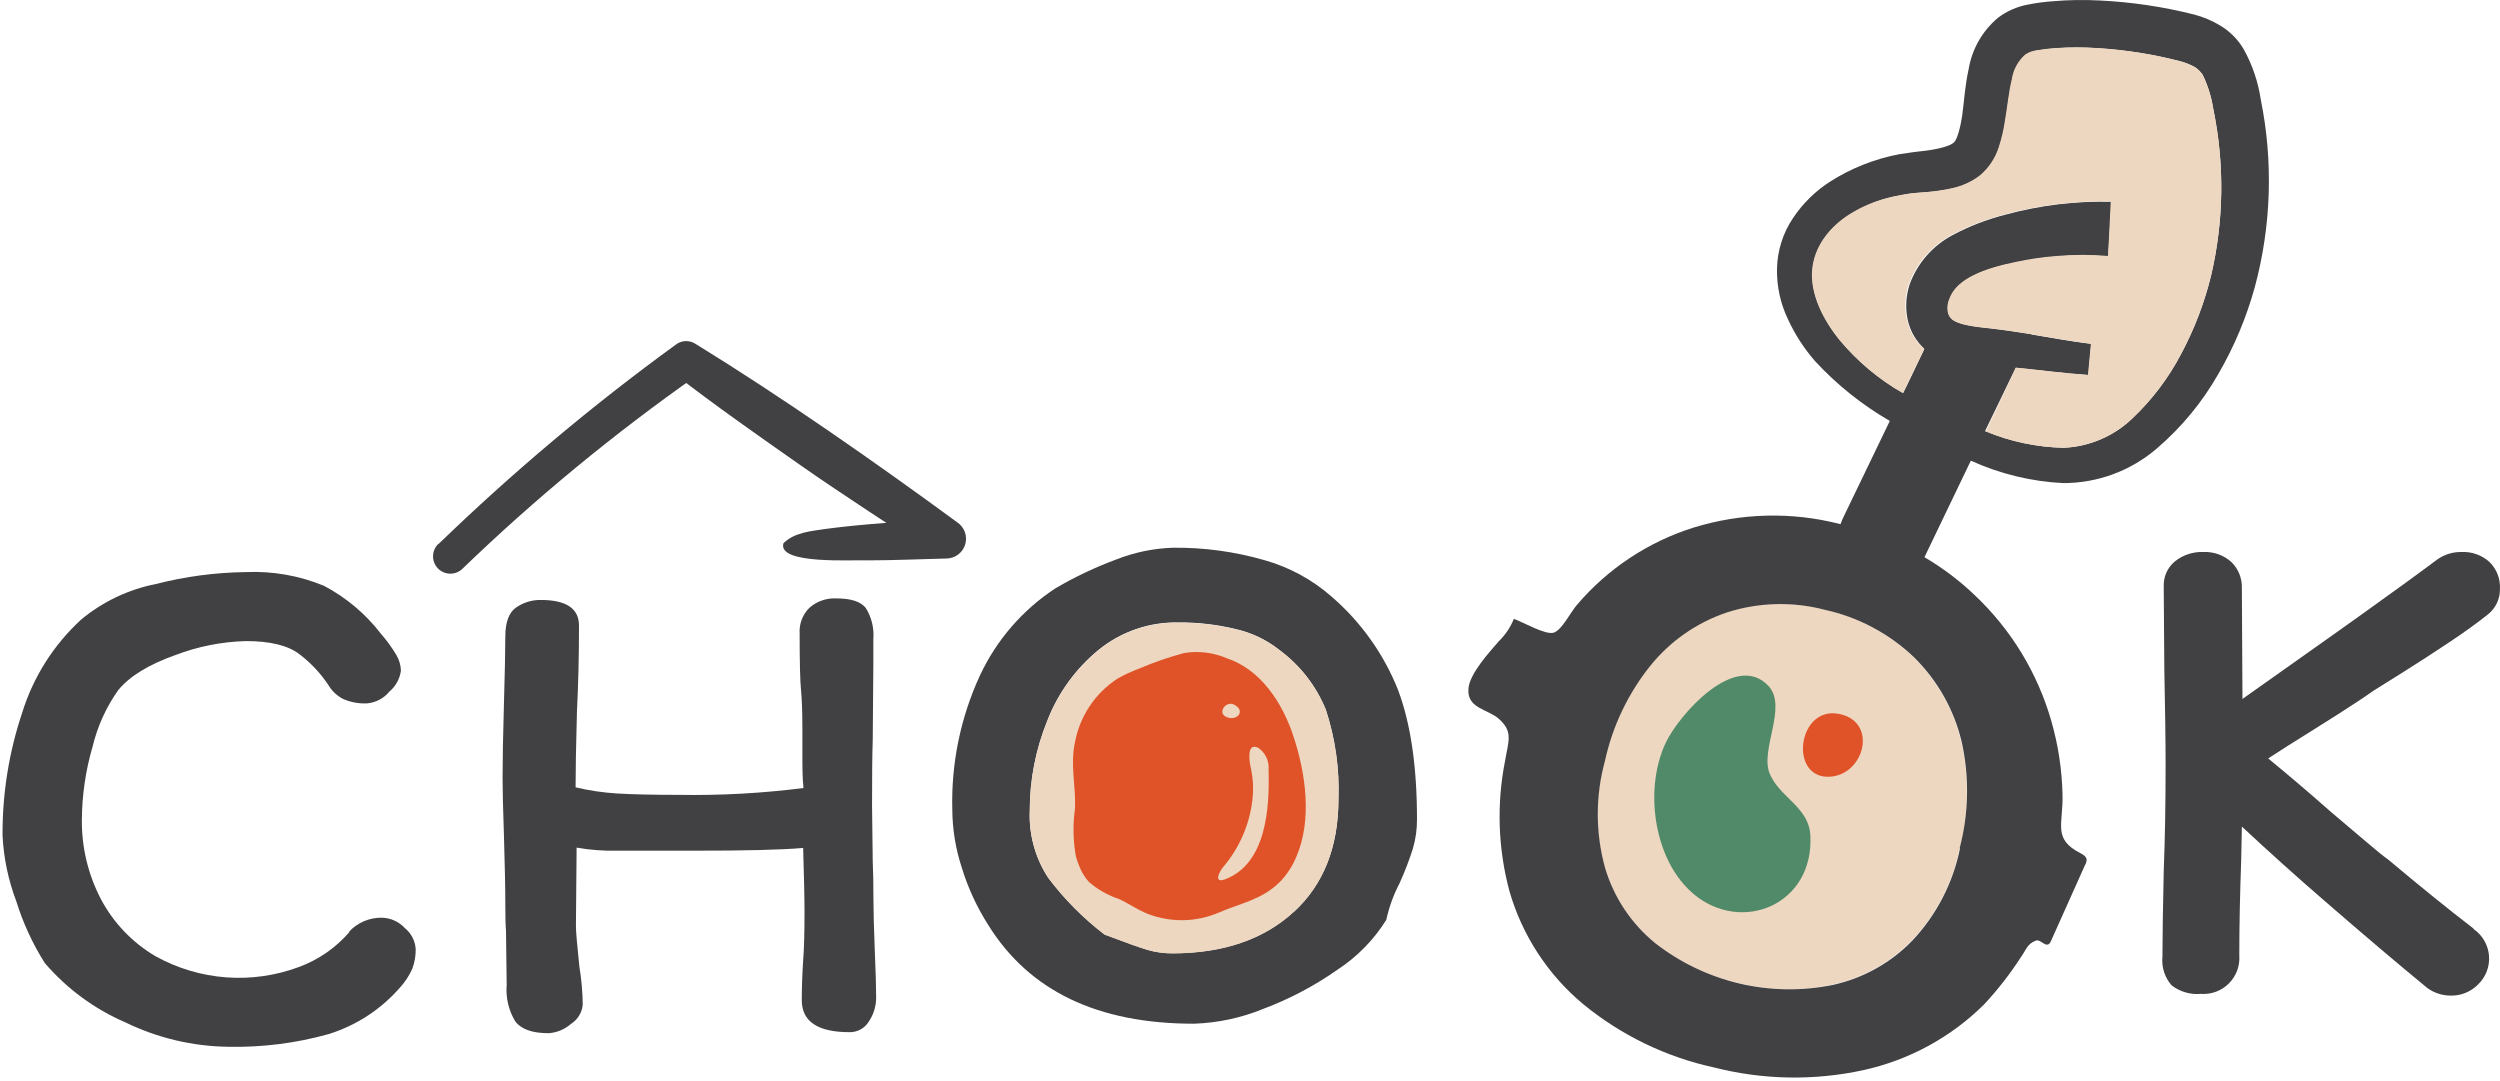 <svg width="289" height="125" viewBox="0 0 289 125" fill="none" xmlns="http://www.w3.org/2000/svg">
<path d="M226.538 98.072C225.722 102.062 223.809 105.744 221.014 108.706C218.52 111.268 215.333 113.047 211.844 113.825C208.254 114.591 204.536 114.53 200.973 113.647C197.432 112.844 194.12 111.245 191.288 108.972C188.521 106.719 186.502 103.68 185.498 100.256C184.391 96.216 184.391 91.953 185.498 87.913C186.373 83.918 188.151 80.176 190.696 76.974C192.999 74.088 196.088 71.93 199.59 70.758C203.25 69.585 207.168 69.483 210.885 70.461C214.752 71.306 218.312 73.2 221.172 75.936C223.909 78.609 225.829 82.006 226.706 85.729C227.648 89.797 227.59 94.032 226.538 98.072Z" fill="#EDD7C0"/>
<path d="M241.213 99.327C241.144 98.981 240.798 98.794 240.512 98.636C237.231 96.966 238.535 95.246 238.427 91.827C238.361 88.957 237.926 86.107 237.132 83.348C235.536 77.773 232.463 72.734 228.238 68.762C226.489 67.094 224.552 65.635 222.467 64.413L227.803 53.306L228.544 51.744L229.463 49.847L229.849 49.056L233.031 42.495L234.879 38.651C233.347 38.403 231.786 38.166 230.195 37.978C228.218 37.781 226.42 37.544 225.679 36.941C225.532 36.828 225.409 36.686 225.317 36.525C225.225 36.364 225.167 36.186 225.145 36.002C225.066 35.488 225.142 34.961 225.362 34.49C226.202 32.207 229.374 31.031 233.011 30.28C234.578 29.943 236.166 29.712 237.764 29.588C237.522 28.768 237.082 28.019 236.482 27.409C235.883 26.799 235.142 26.345 234.326 26.088C233.51 25.832 232.643 25.779 231.802 25.937C230.961 26.094 230.171 26.455 229.503 26.989C228.882 27.466 228.387 28.087 228.06 28.798L223.999 37.227L222.437 40.38L222.269 40.745L220.372 44.698L219.986 45.469L218.86 47.851L218.425 48.74L213.049 59.887C212.944 60.113 212.852 60.344 212.772 60.579H212.703C207.138 59.147 201.285 59.287 195.795 60.984C190.527 62.635 185.835 65.746 182.266 69.957C181.594 70.718 180.546 72.853 179.598 73.139C178.649 73.426 175.991 71.884 175.002 71.539C174.611 72.509 174.022 73.387 173.273 74.118C172.186 75.373 169.893 77.863 169.755 79.583C169.547 81.885 171.929 81.954 173.224 83.061C174.963 84.573 174.37 85.65 173.994 87.913C172.994 92.928 173.166 98.106 174.498 103.043C175.967 108.12 178.916 112.644 182.967 116.038C187.373 119.666 192.58 122.19 198.156 123.401C203.806 124.841 209.714 124.946 215.411 123.707C220.684 122.549 225.52 119.917 229.355 116.117C230.94 114.416 232.372 112.577 233.634 110.623C234.256 109.733 234.335 109.14 235.333 108.735C235.936 108.498 236.628 109.842 237.083 108.804C238.4 105.853 239.718 102.911 241.036 99.98C241.161 99.786 241.223 99.558 241.213 99.327ZM226.578 98.072C225.766 102.075 223.853 105.771 221.054 108.745C218.566 111.308 215.381 113.084 211.893 113.854C208.319 114.585 204.629 114.53 201.078 113.694C197.527 112.858 194.2 111.261 191.328 109.012C188.562 106.758 186.543 103.719 185.537 100.296C184.425 96.253 184.425 91.986 185.537 87.943C186.411 83.945 188.193 80.202 190.745 77.003C193.051 74.123 196.139 71.968 199.639 70.797C203.298 69.621 207.217 69.515 210.934 70.491C214.802 71.336 218.364 73.226 221.232 75.956C223.963 78.633 225.882 82.028 226.766 85.749C227.674 89.817 227.592 94.043 226.528 98.072H226.578Z" fill="#414042"/>
<path d="M195.759 103.33C195.351 102.985 194.971 102.608 194.622 102.203C191.015 98.053 190.225 90.799 192.557 85.868C194.099 82.607 200.601 75.245 204.416 79.276C206.689 81.678 203.428 86.649 204.574 89.425C205.72 92.203 209.12 93.29 209.278 96.58C209.703 104.605 201.303 108.014 195.759 103.33Z" fill="#518A69"/>
<path d="M211.655 89.781C215.528 89.436 217.05 83.556 212.742 82.558C210.024 81.925 208.482 84.237 208.423 86.421C208.383 88.25 209.391 89.979 211.655 89.781Z" fill="#E05328"/>
<path d="M161.6 79.721C159.942 75.57 157.308 71.879 153.922 68.96C151.68 66.993 149.026 65.554 146.154 64.75C142.721 63.762 139.163 63.279 135.59 63.317C133.359 63.39 131.156 63.845 129.078 64.661C126.632 65.564 124.271 66.682 122.022 68.001C118.203 70.498 115.162 74.018 113.247 78.16C111.038 82.975 109.957 88.231 110.084 93.527C110.093 95.816 110.46 98.09 111.171 100.266C111.887 102.612 112.917 104.849 114.235 106.917C118.959 114.54 126.887 118.348 138.021 118.341C140.784 118.249 143.509 117.664 146.066 116.612C149.084 115.479 151.946 113.968 154.584 112.115C156.875 110.626 158.811 108.652 160.256 106.334C160.577 104.855 161.095 103.425 161.798 102.085C162.38 100.797 162.888 99.477 163.32 98.132C163.652 97.013 163.815 95.85 163.804 94.683C163.804 88.596 163.07 83.608 161.6 79.721ZM149.534 105.415C146.069 108.597 141.421 110.191 135.59 110.198C134.588 110.209 133.589 110.073 132.626 109.793C131.766 109.536 130.106 108.943 127.685 108.024C125.22 106.142 123.026 103.931 121.162 101.452C119.672 99.169 118.93 96.478 119.038 93.754C119.03 90.166 119.721 86.612 121.073 83.289C122.314 80.1 124.357 77.285 127.003 75.116C129.616 72.997 132.898 71.876 136.262 71.954C138.489 71.937 140.71 72.196 142.874 72.725C144.719 73.144 146.445 73.975 147.923 75.156C150.297 76.914 152.143 79.289 153.26 82.024C154.363 85.368 154.862 88.881 154.732 92.4C154.719 97.941 152.986 102.289 149.534 105.445V105.415Z" fill="#414042"/>
<path d="M154.716 92.39C154.716 97.937 152.99 102.289 149.537 105.445C146.085 108.6 141.441 110.191 135.603 110.218C134.601 110.228 133.602 110.091 132.639 109.813C131.779 109.556 130.129 108.973 127.698 108.053C125.233 106.171 123.039 103.96 121.175 101.482C119.683 99.199 118.937 96.509 119.041 93.784C119.031 90.195 119.726 86.639 121.086 83.318C122.319 80.125 124.362 77.308 127.016 75.146C129.626 73.026 132.905 71.905 136.266 71.983C138.493 71.966 140.713 72.225 142.877 72.754C144.723 73.172 146.452 74 147.936 75.175C150.3 76.933 152.141 79.3 153.263 82.024C154.354 85.367 154.845 88.876 154.716 92.39Z" fill="#EDD7C0"/>
<path d="M285.911 107.322C282.992 105.076 279.734 102.44 276.137 99.416C275.465 98.932 274.566 98.201 273.439 97.233L269.486 93.882C266.522 91.264 264.041 89.188 262.203 87.676L264.456 86.224C269.032 83.358 272.362 81.283 274.339 79.869L277.778 77.715C279.537 76.618 281.306 75.462 283.104 74.266C284.903 73.07 286.405 71.983 287.62 71.015C288.061 70.659 288.414 70.207 288.653 69.693C288.891 69.178 289.007 68.617 288.994 68.05C289.02 67.485 288.929 66.921 288.725 66.393C288.52 65.866 288.208 65.387 287.808 64.987C287.371 64.586 286.858 64.276 286.3 64.074C285.742 63.872 285.15 63.782 284.557 63.811C283.544 63.791 282.553 64.099 281.73 64.69C279.102 66.667 276.048 68.841 272.599 71.321L269.111 73.802L259.229 80.798L259.159 67.951C259.173 67.402 259.074 66.855 258.869 66.345C258.663 65.835 258.355 65.373 257.964 64.987C257.078 64.18 255.909 63.757 254.712 63.811C253.508 63.762 252.327 64.156 251.392 64.918C250.979 65.265 250.651 65.702 250.432 66.195C250.212 66.688 250.108 67.224 250.127 67.764L250.196 77.379C250.285 81.846 250.344 85.542 250.344 88.457C250.344 92.884 250.272 96.969 250.127 100.711C250.028 105.168 249.979 108.478 249.979 110.593C249.919 111.188 249.982 111.789 250.164 112.358C250.346 112.928 250.643 113.454 251.036 113.904C251.998 114.648 253.205 115.001 254.416 114.892C255.011 114.936 255.609 114.852 256.169 114.644C256.728 114.436 257.237 114.11 257.659 113.688C258.081 113.266 258.407 112.757 258.615 112.198C258.823 111.638 258.907 111.04 258.863 110.445C258.863 106.996 258.942 103.34 259.08 99.505L259.159 95.552C262.322 98.504 265.481 101.343 268.637 104.071C273.301 108.116 277.287 111.496 280.594 114.21C281.377 114.782 282.322 115.091 283.292 115.09C283.881 115.105 284.466 114.999 285.012 114.777C285.557 114.556 286.052 114.225 286.464 113.805C286.905 113.383 287.248 112.868 287.467 112.297C287.686 111.727 287.776 111.115 287.731 110.506C287.685 109.897 287.506 109.305 287.205 108.773C286.904 108.242 286.489 107.783 285.99 107.431L285.911 107.322Z" fill="#414042"/>
<path d="M124.369 98.972C124.482 99.393 124.624 99.805 124.794 100.207C125.047 100.841 125.408 101.426 125.861 101.936C126.871 102.819 128.047 103.491 129.32 103.913C130.476 104.427 131.484 105.178 132.68 105.642C135.307 106.659 138.226 106.617 140.823 105.524C143.372 104.407 145.823 104.041 147.908 101.996C148.733 101.161 149.387 100.175 149.835 99.09C151.723 94.791 150.942 89.337 149.479 84.988C148.224 81.223 145.744 77.409 141.821 76.094C140.265 75.427 138.55 75.218 136.88 75.492C135.116 75.963 133.389 76.561 131.711 77.28C130.845 77.599 130.006 77.986 129.201 78.436C127.917 79.269 126.816 80.355 125.966 81.627C125.117 82.9 124.536 84.333 124.26 85.838C123.687 88.516 124.408 90.928 124.26 93.546C124.013 95.349 124.05 97.18 124.369 98.972Z" fill="#E05328"/>
<path d="M144.731 89.514C144.682 89.178 144.612 88.852 144.543 88.526C144.395 87.795 144.158 85.809 145.462 86.451C145.865 86.731 146.187 87.112 146.395 87.556C146.603 88.001 146.691 88.492 146.648 88.981C146.767 93.339 146.431 99.851 141.589 101.66C140.274 102.134 140.946 100.76 141.411 100.217C143.258 98.041 144.426 95.372 144.771 92.538C144.851 91.883 144.874 91.222 144.84 90.562C144.82 90.186 144.78 89.85 144.731 89.514Z" fill="#EDD7C0"/>
<path d="M142.698 81.47C144.092 82.241 142.906 83.447 141.71 82.854C140.702 82.35 141.759 80.946 142.698 81.47Z" fill="#EDD7C0"/>
<path d="M45.831 75.739C46.152 76.285 46.329 76.904 46.345 77.537C46.218 78.475 45.746 79.331 45.021 79.939C44.7 80.333 44.303 80.659 43.853 80.895C43.402 81.131 42.909 81.273 42.402 81.312C41.459 81.353 40.519 81.177 39.655 80.798C38.943 80.426 38.35 79.861 37.945 79.168C37.035 77.803 35.902 76.601 34.595 75.61C33.277 74.609 31.222 74.108 28.428 74.108C25.625 74.184 22.855 74.736 20.236 75.739C17.182 76.826 14.989 78.17 13.674 79.77C12.28 81.733 11.274 83.943 10.71 86.283C9.902 89.041 9.483 91.898 9.464 94.772C9.432 97.949 10.182 101.085 11.648 103.903C13.102 106.671 15.304 108.975 18.003 110.554C20.508 111.94 23.283 112.769 26.139 112.982C28.994 113.195 31.862 112.788 34.545 111.789C36.818 110.956 38.839 109.554 40.416 107.717H40.337C40.826 107.188 41.423 106.768 42.088 106.487C42.752 106.206 43.469 106.069 44.191 106.087C44.685 106.105 45.171 106.221 45.62 106.428C46.07 106.635 46.474 106.929 46.809 107.293C47.17 107.587 47.466 107.951 47.68 108.364C47.894 108.777 48.022 109.23 48.054 109.694C48.069 110.469 47.938 111.24 47.669 111.967C47.318 112.768 46.837 113.506 46.246 114.151C44.035 116.694 41.156 118.566 37.935 119.556C34.195 120.596 30.323 121.085 26.442 121.009C22.296 120.963 18.212 119.998 14.485 118.183C10.901 116.634 7.717 114.288 5.175 111.324C3.767 109.091 2.657 106.682 1.875 104.16C0.954 101.728 0.42 99.167 0.294 96.57C0.267 91.747 1.035 86.953 2.567 82.379C3.848 78.253 6.201 74.539 9.385 71.618C11.883 69.547 14.859 68.133 18.042 67.507C21.434 66.638 24.917 66.177 28.419 66.133C31.513 65.997 34.599 66.54 37.461 67.724C40.019 69.074 42.257 70.958 44.023 73.248C44.701 74.021 45.306 74.854 45.831 75.739Z" fill="#414042"/>
<path d="M92.755 87.222V84.257C92.755 82.281 92.695 80.759 92.597 79.761C92.498 78.763 92.438 76.737 92.438 73.209C92.404 72.661 92.489 72.113 92.687 71.601C92.885 71.089 93.191 70.626 93.585 70.244C94.444 69.497 95.561 69.114 96.698 69.177C98.378 69.177 99.504 69.542 100.087 70.284C100.76 71.368 101.065 72.639 100.957 73.91V76.875L100.888 85.562C100.828 87.251 100.809 89.771 100.809 93.131L100.888 99.604C100.937 100.592 100.967 101.996 100.967 103.784C100.967 105.207 101.019 107.233 101.125 109.862C101.224 112.273 101.283 114.092 101.283 115.297C101.288 116.282 100.999 117.245 100.453 118.064C100.223 118.453 99.894 118.773 99.5 118.994C99.106 119.214 98.661 119.326 98.21 119.319C94.527 119.319 92.686 118.084 92.686 115.613C92.686 114.25 92.735 112.728 92.844 111.038C92.942 109.832 93.002 107.994 93.002 105.524C93.002 103.784 92.942 101.284 92.844 98.023C90.373 98.24 86.114 98.346 80.066 98.339C76.281 98.339 73.326 98.339 71.231 98.339C69.698 98.369 68.166 98.25 66.656 97.984L66.577 107.055C66.577 107.638 66.705 109.19 66.972 111.71C67.213 113.171 67.345 114.647 67.367 116.127C67.327 116.584 67.181 117.026 66.941 117.417C66.7 117.808 66.373 118.138 65.984 118.38C65.268 119.002 64.37 119.373 63.424 119.438C61.527 119.438 60.242 118.983 59.56 118.064C58.794 116.797 58.449 115.32 58.572 113.845L58.493 107.609C58.434 106.878 58.414 105.85 58.414 104.535C58.414 102.559 58.355 99.93 58.256 96.57C58.147 93.517 58.098 91.313 58.098 89.939C58.098 87.897 58.15 85.031 58.256 81.342C58.355 77.873 58.414 75.294 58.414 73.614C58.414 71.934 58.829 70.797 59.669 70.224C60.504 69.645 61.499 69.341 62.515 69.355C65.46 69.355 66.932 70.343 66.932 72.319C66.932 75.788 66.853 79.108 66.695 82.261C66.587 86.214 66.537 89.178 66.537 91.016C68.118 91.391 69.728 91.629 71.35 91.728C73.03 91.827 75.392 91.886 78.445 91.886C83.27 91.967 88.096 91.703 92.883 91.096C92.774 90.167 92.755 88.941 92.755 87.222Z" fill="#414042"/>
<path d="M50.712 62.872C59.289 54.574 68.436 46.886 78.086 39.866C78.407 39.608 78.801 39.458 79.212 39.434C79.623 39.411 80.031 39.517 80.379 39.737C90.468 45.943 101.082 53.365 110.658 60.381C111.059 60.649 111.366 61.038 111.533 61.491C111.7 61.944 111.718 62.439 111.587 62.903C111.455 63.368 111.179 63.779 110.799 64.077C110.419 64.375 109.954 64.544 109.472 64.562C106.389 64.631 103.315 64.779 100.242 64.779C98.76 64.69 89.826 65.303 90.567 62.803C91.832 61.518 93.878 61.389 95.449 61.142C100.024 60.539 104.639 60.292 109.284 59.966L108.098 64.137C103.572 61.172 97.277 57.091 92.919 54.047C88.561 51.003 82.296 46.615 78.155 43.364H80.616C75.806 46.737 71.135 50.292 66.603 54.027C62.07 57.763 57.686 61.673 53.449 65.757C53.067 66.126 52.553 66.327 52.023 66.317C51.492 66.306 50.986 66.086 50.618 65.703C50.25 65.32 50.049 64.807 50.059 64.276C50.069 63.745 50.29 63.24 50.672 62.872H50.712Z" fill="#414042"/>
<path d="M225.402 34.52C225.182 34.991 225.106 35.517 225.185 36.032C225.207 36.216 225.265 36.394 225.357 36.555C225.449 36.716 225.572 36.857 225.719 36.971C226.46 37.573 228.288 37.81 230.235 38.008C231.826 38.196 233.387 38.433 234.919 38.68C237.251 39.066 239.514 39.49 241.747 39.757L241.412 43.364C238.556 43.167 235.789 42.791 233.071 42.524C231.994 42.406 230.936 42.307 229.879 42.258C228.021 42.09 225.768 42.307 223.169 40.815C222.951 40.696 222.734 40.528 222.517 40.38C221.531 39.495 220.841 38.329 220.54 37.04C220.24 35.652 220.315 34.209 220.758 32.859C221.653 30.426 223.411 28.407 225.699 27.187C227.613 26.164 229.644 25.374 231.747 24.835C235.768 23.73 239.93 23.221 244.099 23.323L243.704 29.648C241.731 29.48 239.748 29.48 237.775 29.648C236.177 29.772 234.589 30.003 233.022 30.34C229.355 31.061 226.203 32.237 225.402 34.52Z" fill="#414042"/>
<path d="M261.343 11.494C261.04 9.454 260.37 7.486 259.367 5.683C258.712 4.567 257.788 3.633 256.679 2.966C255.723 2.386 254.688 1.95 253.606 1.671C250.061 0.778 246.436 0.239 242.785 0.06C240.943 -0.043 239.097 -0.013 237.26 0.149C236.301 0.216 235.347 0.345 234.404 0.535C233.155 0.768 231.978 1.289 230.965 2.057C229.167 3.567 227.965 5.669 227.576 7.986C227.141 9.962 227.052 11.761 226.835 13.303C226.617 14.844 226.202 16.267 225.846 16.475C225.461 16.9 223.87 17.285 222.269 17.463C221.498 17.532 220.559 17.68 219.601 17.819C216.745 18.355 214.018 19.432 211.566 20.991C209.872 22.077 208.419 23.5 207.297 25.171C206.107 26.922 205.455 28.983 205.42 31.101C205.386 33.128 205.829 35.136 206.714 36.961C207.517 38.694 208.562 40.304 209.817 41.744C212.335 44.472 215.25 46.804 218.464 48.661C221.464 50.416 224.589 51.949 227.813 53.247C231.181 54.781 234.809 55.663 238.505 55.846C242.498 55.853 246.358 54.418 249.376 51.804C252.207 49.372 254.597 46.47 256.442 43.226C258.28 40.059 259.702 36.668 260.671 33.136C262.566 26.071 262.796 18.663 261.343 11.494ZM255.602 31.852C254.836 34.987 253.681 38.015 252.163 40.864C250.693 43.687 248.759 46.243 246.441 48.424C244.295 50.455 241.487 51.641 238.535 51.764C235.449 51.691 232.404 51.048 229.552 49.867C229.453 49.867 229.355 49.798 229.256 49.768C226.053 48.618 222.964 47.175 220.026 45.459C217.246 43.877 214.772 41.808 212.723 39.352C210.746 36.931 209.333 33.996 209.531 31.308C209.728 28.62 211.448 26.278 213.978 24.716C215.262 23.929 216.653 23.33 218.109 22.938C218.83 22.73 219.601 22.602 220.342 22.463C221.083 22.325 221.834 22.295 222.793 22.216C223.753 22.14 224.707 21.997 225.649 21.791C226.857 21.544 227.993 21.023 228.969 20.27C229.972 19.41 230.715 18.287 231.114 17.028C231.423 16.08 231.655 15.108 231.805 14.123C232.122 12.275 232.26 10.634 232.626 9.182C232.789 8.071 233.343 7.055 234.187 6.316C234.572 6.066 235.007 5.904 235.462 5.841C236.207 5.712 236.96 5.622 237.715 5.575C239.307 5.466 240.905 5.466 242.498 5.575C245.735 5.77 248.945 6.28 252.084 7.096C252.661 7.256 253.218 7.481 253.744 7.768C254.094 8.005 254.396 8.307 254.633 8.658C255.236 9.907 255.649 11.239 255.859 12.611C257.17 18.967 257.083 25.533 255.602 31.852Z" fill="#414042"/>
<path d="M255.602 31.852C254.836 34.988 253.681 38.015 252.163 40.864C250.693 43.687 248.759 46.243 246.441 48.424C244.295 50.455 241.487 51.641 238.535 51.764C235.449 51.691 232.404 51.048 229.552 49.867L229.938 49.076L233.031 42.495C235.748 42.762 238.515 43.137 241.371 43.335L241.707 39.728C239.474 39.461 237.211 39.036 234.879 38.651C233.347 38.404 231.786 38.166 230.195 37.979C228.218 37.781 226.42 37.544 225.678 36.941C225.532 36.828 225.409 36.687 225.317 36.525C225.225 36.364 225.167 36.186 225.145 36.002C225.066 35.488 225.142 34.962 225.362 34.49C226.202 32.207 229.374 31.031 233.011 30.28C234.578 29.944 236.166 29.712 237.764 29.589C239.737 29.421 241.721 29.421 243.694 29.589L244 23.294C239.831 23.192 235.669 23.701 231.647 24.806C229.544 25.345 227.514 26.134 225.599 27.158C223.312 28.378 221.553 30.397 220.658 32.83C220.215 34.179 220.14 35.622 220.441 37.01C220.742 38.3 221.432 39.466 222.417 40.35L222.249 40.716L220.352 44.669L219.966 45.44C217.186 43.857 214.713 41.789 212.664 39.333C210.687 36.911 209.274 33.976 209.472 31.288C209.669 28.6 211.389 26.258 213.919 24.697C215.203 23.909 216.594 23.31 218.049 22.918C218.771 22.711 219.542 22.582 220.283 22.444C221.024 22.305 221.775 22.276 222.734 22.197C223.694 22.12 224.648 21.978 225.589 21.772C226.798 21.524 227.934 21.004 228.91 20.25C229.913 19.39 230.656 18.268 231.054 17.009C231.364 16.061 231.595 15.089 231.746 14.103C232.062 12.255 232.201 10.615 232.566 9.162C232.73 8.052 233.283 7.036 234.128 6.296C234.513 6.047 234.948 5.885 235.403 5.822C236.148 5.692 236.9 5.603 237.656 5.555C239.248 5.446 240.846 5.446 242.439 5.555C245.696 5.753 248.927 6.27 252.084 7.097C252.661 7.256 253.218 7.481 253.744 7.769C254.095 8.006 254.397 8.307 254.633 8.658C255.236 9.907 255.649 11.24 255.859 12.611C257.17 18.967 257.083 25.533 255.602 31.852Z" fill="#EDD7C0"/>
</svg>
